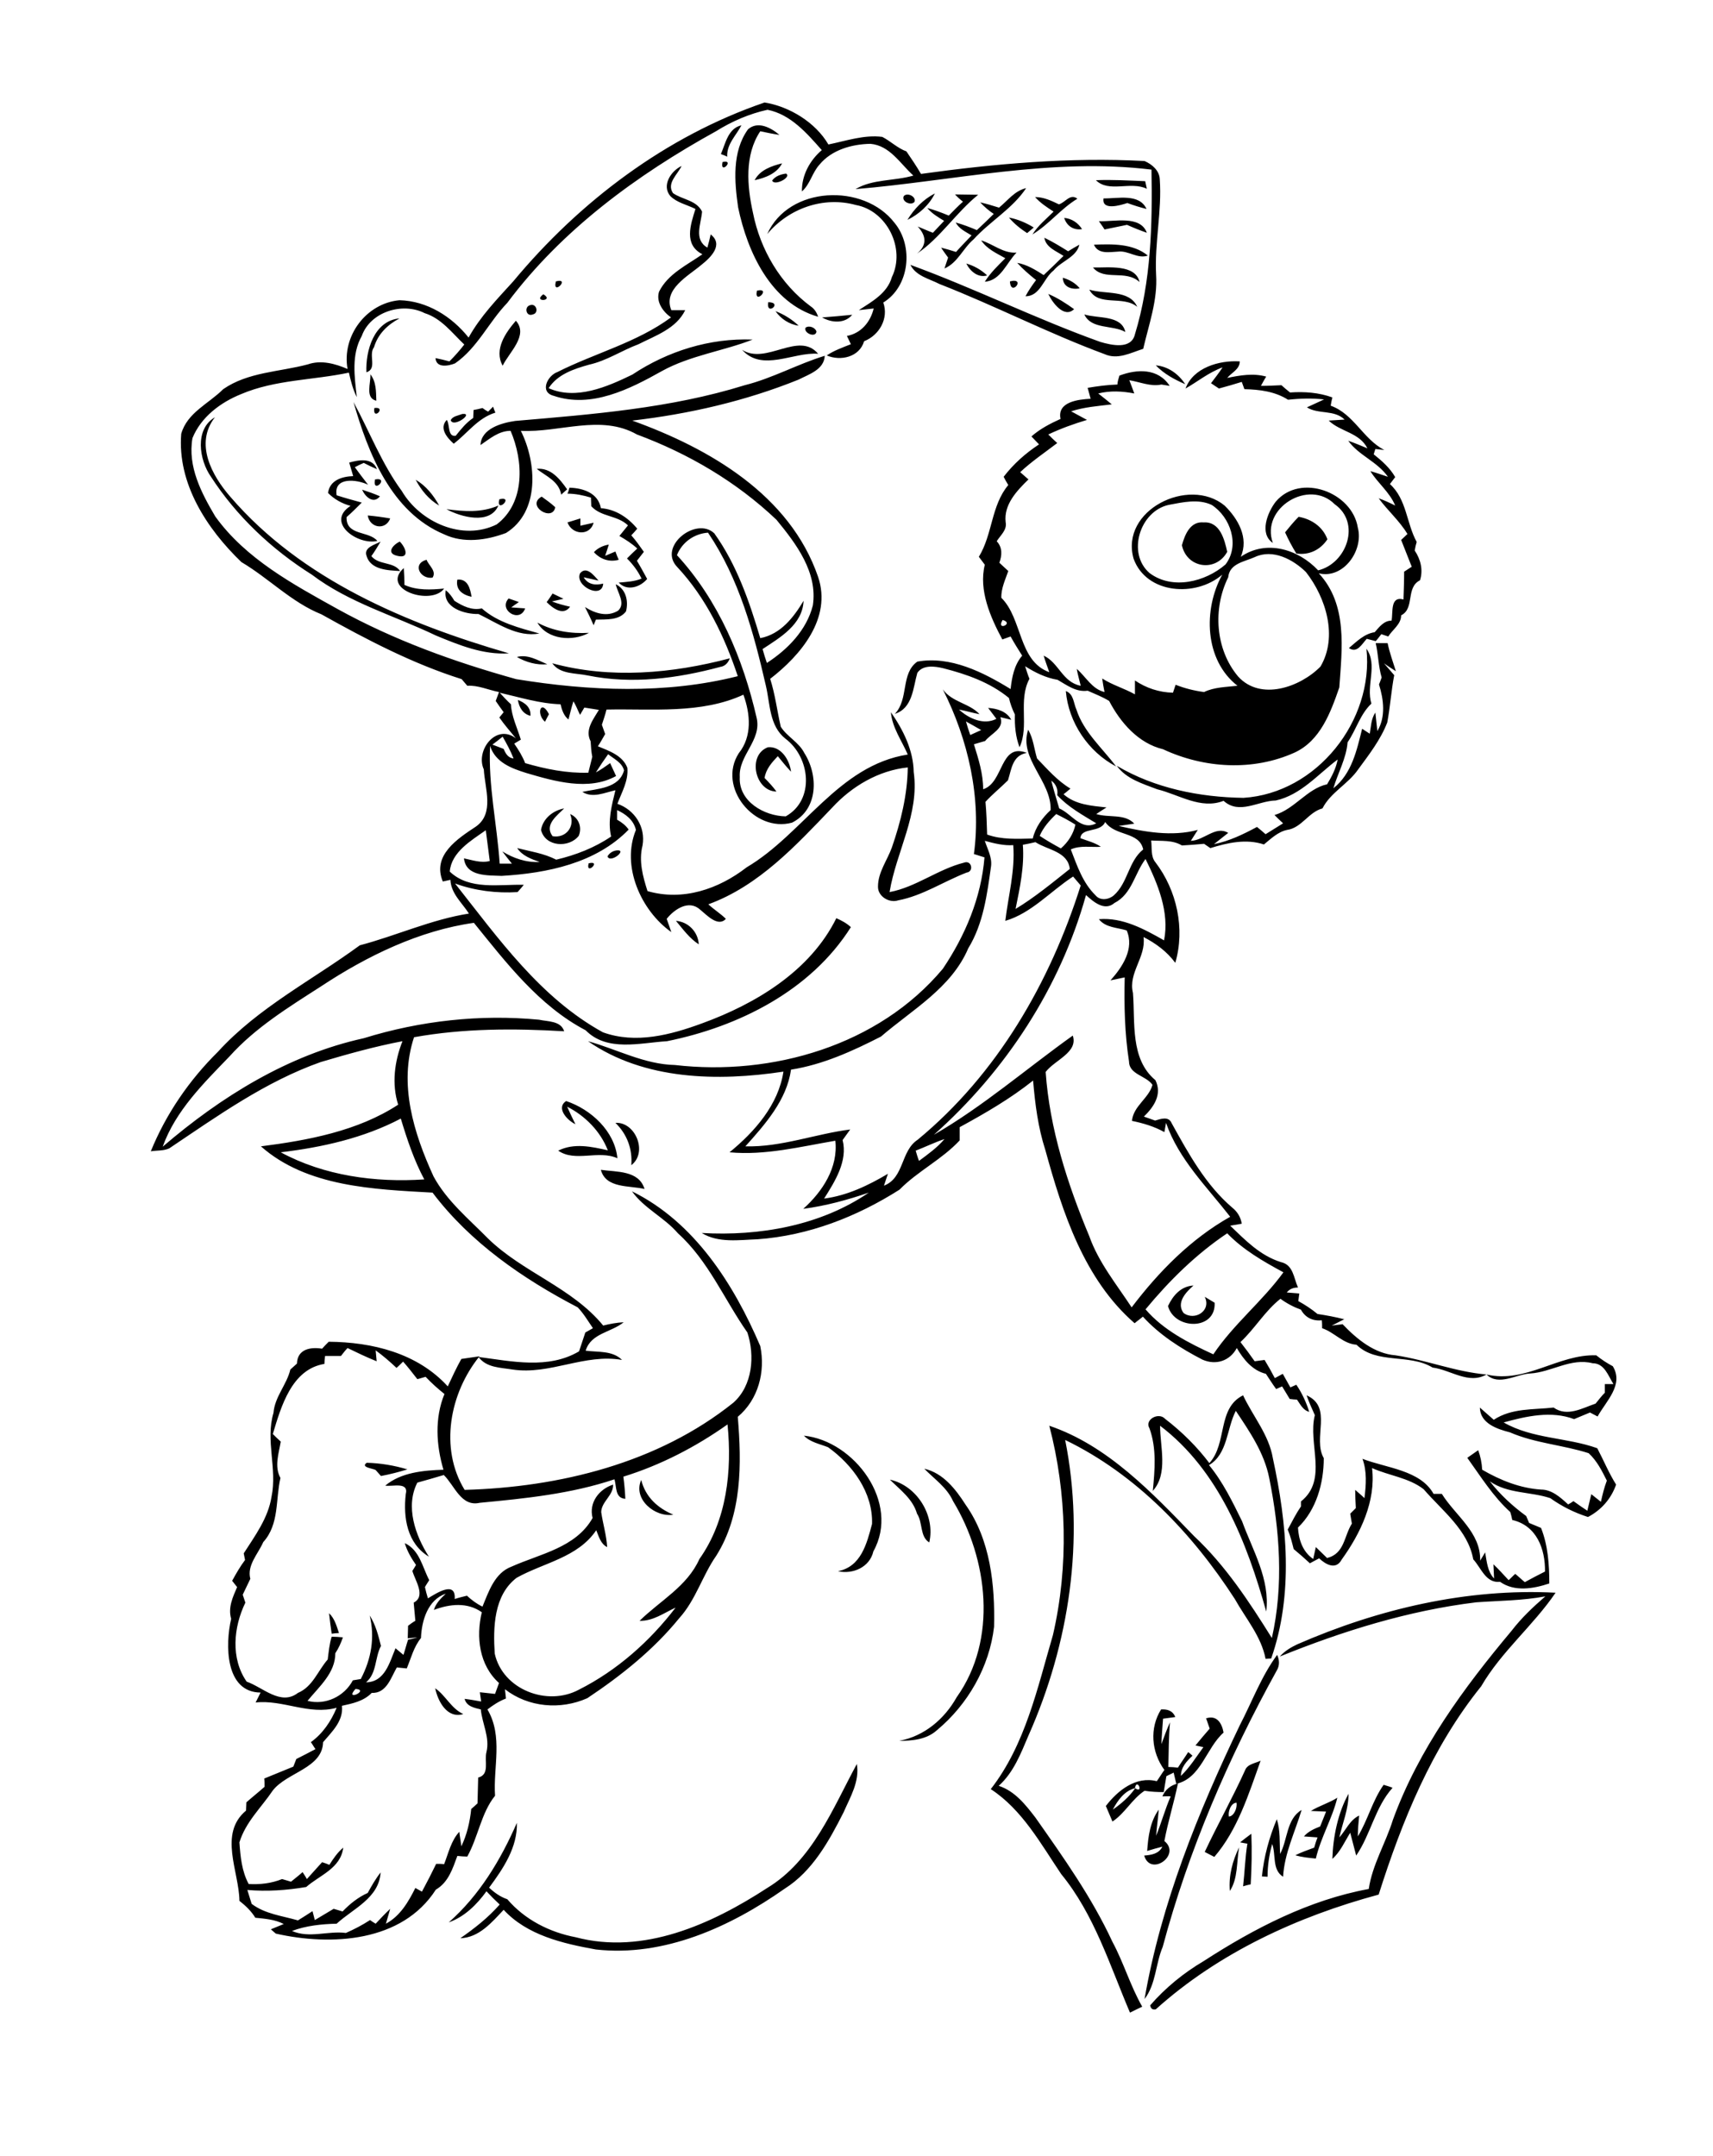 <?xml version="1.0" encoding="utf-8"?>
<!-- Generator: Adobe Illustrator 21.0.2, SVG Export Plug-In . SVG Version: 6.00 Build 0)  -->
<svg version="1.2" baseProfile="tiny" id="Layer_1" xmlns="http://www.w3.org/2000/svg" xmlns:xlink="http://www.w3.org/1999/xlink"
	 x="0px" y="0px" viewBox="0 0 518 652" overflow="scroll" xml:space="preserve">
<path d="M371.9,571.9c-0.4-4.6,0.8-9.1,2.8-13.2C373.9,563.1,374.4,568.1,371.9,571.9 M375,557.2c1.1-0.9,2.2-1.7,3.4-2.6
	c0.2,5.1,0.1,10.2-0.2,15.3c-0.6,0.1-1.7,0.4-2.3,0.6c0.5-4.3,0.6-8.6,1.3-12.9C376.5,557.5,375.5,557.3,375,557.2 M387.1,560.7
	c2.3-4.3,1.9-10.6,6.5-13.3c-2,6.7-5.2,13.1-5.6,20.2c-3.4-2.1-2.1-6.7-3.3-9.9c-0.9,3.2-1.4,6.5-1.4,9.9l-1.7-0.1
	c0.6-6,2.2-11.8,4.5-17.3C387.2,553.6,386.9,557.2,387.1,560.7 M396.4,547.7c2.6-1.6,5.5-2.4,8-4c-1.5,6.2-5,12-6.5,18.4
	c-2.1-0.2-4.2-0.4-6.2-1c1.8-0.9,3.8-1.6,5.7-2.3c0.2-0.8,0.7-2.3,1-3.1c-1-0.1-3.1-0.2-4.1-0.3c1.3-1.5,3.1-2.3,4.9-3
	c0.6-1.5,1.2-3,1.8-4.5C399.5,547.8,398,547.8,396.4,547.7 M418.4,539.8c0.9,0.3,1.8,0.5,2.7,0.9c-5.3,5.9-6.6,14.1-11,20.5
	c-0.6-2.3-1.2-4.6-1.8-6.9c-1.7,2.7-3,5.8-5.4,7.9c0.2-6.7,1.7-14,4.9-19.7c0,4.6-1.8,8.8-2.8,13.2c2-2.2,3.2-5.3,6-6.6
	c-0.2,2.1-0.4,4.2-0.4,6.3C413.6,550.5,415,544.6,418.4,539.8 M351.5,543.3c0.8-2,2.5-3.4,4.7-3.9c-1.2,5.8-3,11.5-4.1,17.4
	c5.2,4.2-4.2,10.9-6.1,4.4c2.2-0.2,4.4-0.5,5.5-2.7c-1.5,0.4-3,0.8-4.6,1.3c0.3-4.4,0.9-8.9,3.5-12.5c-0.2,2.6-0.6,5.2-0.8,7.9
	c1.6-3.9,2.7-8,4.4-11.9C353.4,543.2,352.1,543.3,351.5,543.3 M232,571c13.7-8.3,19.8-24,27.1-37.5c0.9,5.3-2,10-4,14.6
	c-4.4,8.7-9.4,17.8-17.8,23.1c-16.5,11.6-36.5,20.7-57.1,18.4c-10-1.8-20.8-4.3-27.9-12c-3.6,3.8-7.4,8.4-13.1,8.6
	c4.3-3,8.4-6.2,11.9-10.2c-1.4-1.3-2.7-2.6-4-4c-2.9,4-6.6,7.7-11.4,9.4c9.3-8.2,15.7-18.9,20.6-30.1c0.2,7.4-4.1,13.8-8.4,19.6
	c1.6,1.5,3.4,2.8,5.5,3.5c5.3,6.2,12.8,10,20.7,11.5C194.5,591.3,215.1,582,232,571 M371.6,549.4c1.6-0.1,2.6-2.7,2.3-4.2
	C372.2,545.3,371.3,547.9,371.6,549.4 M376.5,535.4c0.7-1.9,3.1-2.1,4.7-2.9c-3.6,10.1-7,21-14,29.1c-0.7-0.4-2.2-1.1-2.9-1.5
	C368.2,551.8,372.7,543.8,376.5,535.4 M336.5,547.3c2.6-1.8,5-3.9,6.8-6.5C340,541.6,338,544.5,336.5,547.3 M343.2,540.8
	C346,542.7,343.8,537.5,343.2,540.8 M351.1,517c1.8-0.1,3.5,0.3,4.3,2.3c-0.9,0.1-2.8,0.4-3.7,0.5c-0.2,2.5-0.4,5.1-0.5,7.7
	c0.8-2.2,1.6-4.4,2.6-6.6c-0.4,4.5-0.4,9-0.5,13.5c0.7,0,2.2,0.1,2.9,0.2c1-1.6,2.1-3.1,3.1-4.7c0.4,0.3,0.9,0.7,1.3,1.1
	c-1.8,1.7-3.5,3.5-3.5,6.1c2.7-2.6,4.6-5.7,6.8-8.7c-0.6-0.1-1.8-0.4-2.4-0.5c1.4-1.7,2.8-3.4,4.3-5.1c-0.3-0.8-0.8-2.4-1.1-3.1
	c3.3-1.1,4.8,1.5,5.3,4.3c-5.3,4.7-6.8,13.8-14.3,15.5c-0.2-0.8-0.6-2.6-0.8-3.4c-0.7,0.4-1.5,0.7-2.2,1.1c-0.3,1.6-0.5,3.2-0.8,4.8
	c-1.9,0-3.9-0.1-5.8-0.4c-3.8,2.5-5.9,6.8-9.7,9.3c-0.7-1.6-1.3-3.1-2-4.7c3.6-4.7,9.1-9.1,15.4-7.5c0.8-1.1,1.5-2.3,2.3-3.4
	C348.1,529.8,347.6,522.6,351.1,517 M131.6,510.6c3.2,2.2,4.8,6.1,8.5,7.8C135.2,519.9,132.4,514.5,131.6,510.6 M374.9,521.8
	c3.7-7.1,6.5-14.8,11.3-21.3c0.7,1.5,0.8,3.2-0.1,4.7c-14.6,26.4-26.7,54.4-34.5,83.6c-2.2,5.2-2,11.2-5.5,15.8
	C351.1,575.7,362.3,548.1,374.9,521.8 M99.5,487.9c1.7,1.6,2.3,3.9,3,6c-0.5,0-1.7,0.1-2.2,0.2C100,492,99.7,489.9,99.5,487.9
	 M392.3,497.3c24.5-10.7,51.3-17,78.1-15.6c-6.8,10-16.4,17.8-22.5,28.3c-14.9,18.5-23.9,40.6-31,63c-24.5,6.6-48.4,17.6-67.4,34.7
	c-1,0.2-1.5-0.2-1.7-1.2c4.6-5.3,10.1-9.8,16.2-13.4c15.3-9.9,31.9-18.5,49.9-21.8c1.1-7.4,5.1-13.8,7.3-20.9
	c7.8-21.4,21.4-39.9,35.9-57.2c3-3.9,6.5-7.2,10.2-10.4c-6.9,1.3-13.9,1.3-20.9,1.8c-20.5,2.5-40.4,8.7-59.4,16.4
	C388.5,499.3,390.4,498.2,392.3,497.3 M203.6,458.1c-5.5,0.9-12.3-4.7-9.7-10.5C195.2,452.8,198.9,456.1,203.6,458.1 M269.1,447.5
	c8.2,1.8,13.8,10.9,11.9,19c-2.9-1.8-1.9-6-3.7-8.7C276,453.3,272.2,450.6,269.1,447.5 M279.5,444.2c5.7,1.3,9.5,6.2,12.5,10.9
	c7.5,10.6,8.9,24.3,8.6,36.9c-1.4,12.1-7.9,23.5-17.3,31.3c-3.1,2.8-7.4,3.2-11.4,3.2c7.6-1.4,13.7-6.6,17.4-13.2
	c12.4-17.4,9.5-41.8-1.1-59.3C286.3,449.8,282.5,447.3,279.5,444.2 M110.9,442.4c4.1,0.1,8.3,0.8,12.3,2c-2.6,0.8-5.3,1.5-8,2
	c-0.4-0.5-1.2-1.3-1.6-1.8C112.8,444.1,108.9,443.8,110.9,442.4 M243.1,434.2c15.3,1.6,29.2,20.3,21,35c-1.1,4.8-6.2,7-10.7,6
	c7-1.4,8.7-8.3,10.3-14.3c0.3-9.5-5.9-17.9-13.3-23.2C247.9,436.7,245,436.2,243.1,434.2 M365.7,442.5c5.5-6,2.3-16.6,10.2-20.5
	c3,6.4,7.8,11.9,9,19c4.3,19.8,6.3,41.2-0.5,60.6c-0.4,0-1.3,0.1-1.7,0.1c-1.3-6.8-6-12.2-9.3-18.1c-12.8-19.8-29.8-37.7-51.3-48.1
	c6,30.1,1.3,61.5-11.1,89.4c-2.3,5.4-4.5,11.2-9,15.2c4.9,1.6,8.1,5.7,11.1,9.6c8.5,12.1,17.1,24.2,23.3,37.6
	c3.4,6.3,5.4,13.3,9,19.6c-1.3,0.6-2.5,1.2-3.7,1.8c-6.1-14.3-10.8-29.7-20.8-41.9c-6.2-9.2-11.8-19.5-21.3-25.7
	c10.5-13.5,14.1-30.6,18.8-46.6c4.8-20.8,4.2-43-1.1-63.3c17.7,6,31.1,20.3,43.8,33.4c9.5,8.9,16.7,19.9,23.5,30.8
	c3.6-15.9,2.4-32.5-0.8-48.4c-1.5-7.6-5.9-14-10.1-20.3c-2.8,5.4-2.4,13-8.1,16.4c4.2,5.1,7.1,11.1,10,17c3.2,8.8,8.5,17.5,7.3,27.3
	c-5.8-20.8-14.3-42.7-32.1-56.2c0,6.4,2.5,14.5-2.2,19.7c0.6-6.3,1.2-12.8-1-18.9c-1.6-2.7,2.8-5,4.7-2.9
	C357.5,433.1,362,437.6,365.7,442.5 M449.5,415.7c11.9,2.8,21.7-6.2,33.2-5.8c1.6,1.3,3.3,2.4,5,3.3c3.4,5.6-2,10.5-4.6,15.2
	c-0.6-0.3-1.7-0.9-2.3-1.2c-1.6,0.7-3.2,1.3-4.8,2c-6.9-2.6-14.4-0.9-21.3,1c8.7,5,19.1,4.5,28.3,7.8c1.9,3.6,3.5,7.5,5.7,11
	c-1.5,4.3-4.5,7.7-8.5,9.8c-4.1-1.3-7.9-3.2-11.4-5.7c-6-2-12.9-1.3-18.3-5.1c3.1,4,6.9,7.5,11,10.5c0.2,0.5,0.7,1.6,0.9,2.1
	c1.2,0.5,2.4,1,3.6,1.5c2.1,5.3,2.5,11.1,2.5,16.8c-4.8,1.6-10.5,2.6-14.9-0.5c-4.3,0.5-5.7-4.2-8.1-6.8c-1.6-8.9-9.4-14.7-15-21.2
	c-4.5-3.5-10.5-4.1-15.6-6.4c1.2,10-3.5,19.8-9.2,27.7c-1.7,3.2-4.8,1.5-6.8-0.4c-0.7,0.4-2.1,1.1-2.8,1.5c-1.6-1.5-3.2-2.9-4.9-4.3
	c-0.5-2-1-4-1.8-5.9c1.3-2.4,2.5-4.8,4-7c0-0.4,0-1.2,0-1.5c8.3-6.6,2-17.5,4.2-26.1c-0.9-2-1.8-4-2.5-6c8.1,3.6,1.7,12.9,5.2,19
	c0,7.5-2.2,15.6-7.8,21c0.2,3.6,1.4,7.3,4.6,9.5c0.2-0.9,0.6-2.7,0.8-3.6c1.1,1.1,2.3,2.2,3.4,3.3c5.3-1.3,5.1-6.6,7.5-10.4
	c-0.1-0.7-0.4-2.2-0.5-3c0.4-0.4,1.3-1.3,1.7-1.7c-0.1-1.9-0.2-3.7-0.2-5.5c0.9,0.8,1.9,1.6,2.8,2.5c0.5-4,0.8-8.1-0.6-11.9
	c7.2,2.8,17.5,3.4,21.5,10.6c0.6,0,1.8,0,2.5,0c4.1,6.6,11.8,11.6,11.6,20.2c0.5-0.8,1-1.7,1.5-2.5c0.5,2.8,0.7,5.8,2.7,7.9
	c-0.1-1.5-0.1-2.9-0.2-4.3c1.6,1.5,3.1,3.2,4.6,4.8c0.7-0.6,1.3-1.3,2-1.9c1,0.8,1.9,1.7,2.9,2.5c2-1.1,4.1-2.2,6.1-3.2
	c0.1-6.8-2.5-13.9-9.9-15.6c-0.1-0.6-0.4-1.8-0.6-2.4c-5.2-4.7-8.9-10.7-13-16.4c1.1-0.8,2.2-1.5,3.3-2.3c0.7,1.9,1.1,3.9,1.2,5.9
	c5.5,3.2,11.5,5.6,17.8,6c3.3,0,5.9,2.4,8.2,4.5c0.4-0.2,1.2-0.7,1.6-1c1.4,1,2.8,2,4.2,2.9c0.4-1.7,0.8-3.4,1.2-5
	c1,0.8,1.9,1.5,2.9,2.3c0.5-2.2,1-4.3,1.8-6.4c-1.5-3-3-6-5.5-8.3c-7.8-2.5-16.2-3-23.8-6.3c-3.9-1-9-2.7-9.1-7.5
	c1.4,1.2,2.8,2.5,4.2,3.7c5.5-3.6,11.9-3,18.1-3.7c4.1,2.9,8.6,0.2,12.7-1.2c0.9-1.1,1.8-2.3,2.8-3.3c0-0.7,0-2,0-2.6
	c0.7,0,2,0,2.6,0c-1.6-2.5-2.7-6.3-6.3-6.3c-6.6-1.7-12.4,2.7-18.9,3.1C458.5,415.6,453.2,419.3,449.5,415.7 M353.2,395
	c1.5-3.2,3.9-6,7.7-6.2c-2.3,2-5.3,5.2-3,8.3c3.4,2.5,8.5-0.7,6.4-4.9c1,0.6,2,1.2,3,1.8C367.7,402.5,355.1,402.2,353.2,395
	 M107.5,510.8C103.9,514.8,112,511.1,107.5,510.8 M127.3,495.4c-2.2,2.7-3,6.1-4.3,9.2c-1-0.1-2-0.2-3-0.3c-1.8,3.1-3.1,7.9-7.6,7.7
	c-2.4,2.5-5.8,3.2-9,3.9c0.5,4.6-3,7.8-5.7,11c-0.2,7.9-10.9,9.1-15.2,14.6c-3.5,5.2-8.2,9.5-10.1,15.7c0.3,4.3,0.7,8.7,2.8,12.6
	c3.4,0.2,6.9-0.2,10.1-1.5c0.9,0.3,1.8,0.5,2.7,0.8c1.2-1,2.4-1.9,3.5-2.9c0.3,0.5,1,1.5,1.3,2.1c1.5-1.7,3.1-3.4,4.6-5.1
	c0.7,0.2,1.5,0.5,2.2,0.8c1.2-1.9,2.5-3.8,4.2-5.2c-0.8,6.3-7.1,8.3-11.2,11.9c-5.9,1-11.8,1.4-17.8,0.9c0.4,1.4,0.9,2.8,1.3,4.2
	c4.1,3.1,9.2,3.6,14,5c1.5-0.9,3-1.9,4.4-2.8c0.2,0.7,0.5,2,0.7,2.7c1.9-1.1,3.8-2.3,5.7-3.4c0.9,0.3,1.8,0.5,2.7,0.8
	c2.2-2.3,4.7-4.3,7.6-5.6c1.2-2.2,2.4-4.3,3.9-6.2c-0.5,7.8-8.3,10.9-13.3,15.5c-4.5,0.1-9.3,0.6-13.5,2.2
	c5.3,2.3,10.8-0.1,16.3,0.6c2.5-1.1,5-2.4,7.3-3.9c0.4,0.3,1.3,0.9,1.7,1.1c1.4-1.5,2.9-3.1,4.4-4.5c-0.4,1.5-0.9,3-1.3,4.5
	c4.3-2.3,6.8-6.6,8.9-10.8c0.5,0.3,1.5,0.8,2,1.1c1.5-2.8,2.9-5.5,4.3-8.4c0.6,0,1.8,0,2.4,0.1c1.3-3.3,2.1-7.1,4.6-9.8
	c0.1,1.1,0.5,3.3,0.6,4.4c1.7-3.5,2.6-7.4,3-11.3c0.5-0.4,1.5-1.3,1.9-1.7c0.1-2.6,0.1-5.2,0.2-7.8c3.6-0.9,1.8-5,2.5-7.7
	c1.1-4.4-1.3-8.6-1.7-12.9c-2-0.5-4.3-0.9-4.9-3.2c1.7,0.2,3.3,0.5,5,0.8c-0.1-0.7-0.3-2.1-0.4-2.8c1.5,0.2,3.1,0.3,4.6,0.5
	c0.4-1.1,0.8-2.2,1.2-3.3c-6-5.4-7-13.9-5.2-21.4c-4.4-3.1-9.7-2.5-14.5-0.7c0.6-2,2.1-3.5,3.6-4.9
	C129.4,483.8,127.5,490.1,127.3,495.4 M103.1,410.1c-1.6,0-3.2,0-4.8,0c-0.1,0.6-0.2,1.8-0.2,2.4c-9.9,1.6-13.1,12.9-15.6,21.2
	c0.8,0.8,1.6,1.6,2.4,2.3c-0.6,3.6-2,7.5-0.1,11c-1.5,6.5-0.3,14-5.2,19.4c-1.5,3.5-5,7-3.9,11.1c-0.8,1.6-1.5,3.2-2.3,4.8
	c0.3,0.8,0.5,1.6,0.8,2.4c-3.6,7.4-4.5,16.9,0.4,23.9c4.9,1.7,10.3,7.4,15.5,3.4c4.5-1.9,6-6.7,9-10.1c0.3-2.3,0.5-4.7,1.2-6.9
	c1.1,0,2.3,0.1,3.4,0.2c-0.6,1.7-1.3,3.3-2.3,4.8c0,6-4.9,10.1-8.4,14.4c5.4,1.4,11.1-1.3,13.7-6.2c0.6-0.1,1.8-0.3,2.4-0.4
	c3.2-6.1,4.3-12.6,2.7-19.2c1.8,2.8,2.6,6,3.4,9.2c-1.9,3.6-1.2,8.2-4.5,11c5.7-0.1,7.1-6,8.9-10.3c0.8,0.7,1.6,1.3,2.4,2
	c0.5-1.5,0.9-3.1,1.4-4.6c1-0.2,1.9-0.4,2.8-0.7c-0.7,0.1-2.2,0.2-2.9,0.3c0-1,0.1-2.8,0.1-3.8c0.5-0.4,1.6-1.2,2.2-1.5
	c-0.2-1.8-0.3-3.7-0.5-5.5c3.8-2,0.4-6.7-0.4-9.6c0.3-0.5,0.9-1.4,1.1-1.8c-1.4-2-2.7-4.2-3.4-6.6c4.5,2.1,5.3,7.2,7.4,11.2
	c-0.3,0.5-1,1.5-1.3,2.1c0.2,0.9,0.6,2.5,0.9,3.4c2.5-1.5,8.5-5.5,8.1,0.2c1.2-0.4,2.5-0.7,3.7-1c1.4,1.3,3,2.5,4.7,3.3
	c1.9-4.6,3.7-10.2,8.8-12.1c8.7-3.9,19.4-5.7,24.5-14.7c-1.2-4.6,1.9-8.7,6.2-10.1c0.1,3.3-3.5,5.1-3.6,8.3c0.5,3.5,1.6,7,1.8,10.6
	c-2-1-2.5-3.2-3.3-5.1c-5.6,8.3-15.9,9.8-24.1,14.4c-6.9,5.3-7.1,15-6.6,22.9c2.4,10.9,15.9,16.1,25.5,10.9
	c11.5-5.8,21.4-14.6,29.2-24.8c-3.5,1.6-6.8,4.1-10.9,4c6.2-6.1,14.4-10.4,18.1-18.7c8.3-11.7,9.9-26.7,8.5-40.7
	c-9.6,6.8-20.2,12.3-31.5,15.8c0.3,2.2,0.5,4.5,0.6,6.7c-3.2-0.2-2.6-3.7-3.3-5.9c-13.1,4.4-27,5.8-40.7,7.1
	c-5.7,1.3-7.6-5.2-10.9-8.4c-2.7,0.8-5.4,1.6-8,2.3c-3.7,7.2-0.6,16,3.5,22.4c-6.6-4-7.8-11.8-7-18.9c1-3.9-4.1-2.2-6.2-2.6
	c4.8-4,11.5-4.6,17.6-4.8c-2.2-7.4-2.7-15.6,0.3-22.9c-2-1.6-3.9-3.3-5.7-5.2c-0.8,0.2-1.6,0.5-2.5,0.7c-1.4-1.8-2.8-3.6-4.3-5.3
	c-0.5,0.5-1.5,1.5-2,1.9c-2-1.9-4.1-3.7-6.3-5.3c0.1,0.8,0.2,2.5,0.3,3.3c-3-1.2-5.9-2.6-8.8-4C104.5,408.3,103.8,409.2,103.1,410.1
	 M191.1,360.3c18.9,9.3,30.8,28.1,38.8,46.8c1.6,7.8-0.6,16.2-6.8,21.4c1.2,14.2,1.3,29.6-6.5,42c-4.2,6-6.2,13.4-11.2,18.9
	c-7.8,9.6-17.6,17.4-27.8,24.2c-8.1,3.6-17.8,2.8-24.9-2.7c0.1,0.7,0.2,2.1,0.3,2.8c-2.1,0.8-3.9,2-5.6,3.3
	c4.8,8.2,1.7,17.4,2.3,26.1c-4.2,5.2-5.1,12.5-8.4,18.4c-0.8,0-2.3-0.1-3-0.2c-1.4,3.8-2.7,8-6.5,10.2
	c-10.2,15.9-31.6,17.1-48.4,13.3c-0.4-0.3-1.1-1-1.5-1.3c1.3-0.5,2.6-1.1,3.9-1.6c-2.7-1.4-5.7-1.6-8.6-1.9c-1.2-2-3-3.7-4.8-5.1
	c-0.1-8.9-6.4-20.3,2-27.3c0-0.6,0.1-1.8,0.1-2.5c1.8-1.6,3.7-3.1,5.5-4.7c0-0.6,0-1.9-0.1-2.5c2.9-1.2,5.9-2.4,8.8-3.6
	c0.2-0.6,0.7-1.7,0.9-2.3c2-1,3.9-2,5.8-3c-0.4-0.5-1-1.6-1.4-2.1c3.6-2.6,6.1-6.3,7.8-10.4c-8.4,2.3-16.2-2.5-24.5-1.6
	c0.5-1,1-2,1.5-3c-10.8-0.1-10.7-14.6-8.9-22.3c-1-3.4,0.5-6.6,1.8-9.6c-0.4-0.5-1.1-1.4-1.5-1.9c1.2-2.2,2.4-4.3,3.9-6.3
	c-0.1-0.5-0.3-1.5-0.4-2c3.4-5.3,7.4-10.7,8.4-17.1c1.8-8.5-1.9-17,0.6-25.4c0.4-4.9,4-8.5,5.1-13.1c0.7-0.6,1.3-1.2,2-1.8
	c0.1-4.3,4-5.1,7.6-4.5c0.6-0.7,1.3-1.4,2-2.1c13.1,0.1,26.8,3.4,36,13.5c1.3-2.8,2.6-5.6,4.1-8.3c1.8-0.3,3.7-0.5,5.5-0.8
	c-9,11.1-12.2,27.8-4.5,40.4c28.7-0.8,58.5-8.1,81.3-26.4c5.8-5.2,6.5-14.2,4.2-21.2c-7-10-11.8-21.7-21-30
	C200.9,368.2,194.8,365.5,191.1,360.3 M181.7,353.8c4.7,0.7,11.5,0.1,13.2,5.8C190.4,358.5,183.2,359.5,181.7,353.8 M186.1,339.6
	c6-0.4,9.9,8.9,4.8,12.8C191.3,347.5,189.6,343,186.1,339.6 M171.2,333c7.5,2.5,14.7,9.1,15.5,17.3c-5.8-2.6-12.7,1.3-17.9-2.3
	c4.8-2.4,10.1-1.2,15-0.1c-2.2-5.7-6.8-10.4-12.3-13.2c0.8,1.8,1.6,3.5,2.5,5.3C171.6,338.9,168,335.1,171.2,333 M204.4,278.5
	c3.8,0.3,6.7,3.4,6.9,7.1C208.5,283.8,206.5,281,204.4,278.5 M178,261.1C182.1,260.1,177,265,178,261.1 M186.4,257.2
	c3.6-0.4-1.9,4.1-2.7,1.8C184.3,258,185.2,257.4,186.4,257.2 M163.6,251c0.6-3.5,3.7-5.9,7-6.5c-2.2,2.2-6.1,5-3.5,8.4
	c4,0.7,6.9-2.9,5.3-6.7c2.6,1.1,3.7,4,2.6,6.6C172.1,256.5,164.9,256.2,163.6,251 M234.8,239.4c-6.5-0.1-8.9-11-2.6-13.4
	c4-0.4,6.6,3.9,7,7.4c-1.4-1.5-2.7-3.1-4-4.7c-1.8,1.9-3.6,3.9-4,6.6C232.5,236.6,233.7,237.9,234.8,239.4 M164.8,218.3
	c-2.8-2.5-1.2-7,1.2-2.3C165.7,216.5,165.1,217.7,164.8,218.3 M156.6,211.7c2.1,0.8,4,2.2,3.8,4.8C158.1,215.9,157,214,156.6,211.7
	 M322.3,209c2.4,0.9,2.3,3.6,3.2,5.6c2.2,6.8,7.8,11.6,12,17.2C329.1,227.4,323.1,218.5,322.3,209 M167,200.6
	c17.6,4.8,36.3,3.1,53.7-1.5c-0.5,1.3-1.4,2.4-2.9,2.6c-13,3.5-26.7,5.3-40,2.6C174.1,203.5,169.4,204,167,200.6 M156.3,198.7
	c3.3-0.9,6.3,1,9.2,2.2C162.3,201.2,159.1,200.3,156.3,198.7 M346.4,396c5.4,6.3,13.1,10.2,20.5,13.6c6.1-9.1,14.9-16.1,21.2-24.8
	c-6.1-3.3-12.2-6.8-17-11.8C361.7,379.3,353.6,387.3,346.4,396 M276.9,348c0.3,1,0.6,2.1,1,3.1c2.7-2,5.5-4,7.7-6.6
	C282.6,345.5,279.8,346.9,276.9,348 M337,273.1c-3,2.6-6.4-0.4-8.6-2.4c-7.8,28-24.3,53.2-46,72.5c14.9-8.6,28-20,42-30
	c1.7,5.1-5.5,7.4-8.2,11c1.2,17.2,6.6,33.9,13.2,49.7c2.8,7.9,8.2,14.5,12.8,21.5c8.2-10.8,17.9-20.7,29.8-27.4
	c-7-9-15.6-17.4-19.4-28.4c-0.1,0.7-0.4,2.1-0.5,2.8c-3-1.7-6.4-2.7-9.8-3.4c0.4-4.5,5.1-6.8,6.2-10.9c-1.9-2.8-7.1-3.1-7.1-7.1
	c-1.3-8.4-1.5-16.9-1.3-25.4c-1.4,0.3-2.9,0.6-4.3,0.9c3.6-4,7.3-9.6,4.9-15.1c-2.8-0.9-6.4-0.8-8.4-3.4c7.2-0.6,13.7,3,19.7,6.4
	c1.7-8.5-1.9-17.1-5.6-24.6C343.1,264.1,342.3,270.4,337,273.1 M309.3,255.5c0.5,6.5-0.9,13-2.2,19.4c5.8-3.5,11.1-7.9,16.4-12.1
	c-0.6-5.3-6.7-5.7-10.4-8.1C311.8,255,310.5,255.3,309.3,255.5 M297.8,254.3c0.8,2.5,2.2,4.9,1.9,7.6c-1.2,8.5-2.3,17.4-6.9,24.9
	c-5.1,12-17,18.6-26.4,26.7c-8.6,4.4-17.6,8.5-27.2,10c-1.3,9.2-7.8,16.5-13.8,23.2c10.8,0.3,21.3-3.8,31.7-5.1
	c-0.8,1.1-1.5,2.1-2.3,3.2c1.6,6.3-2.3,12.5-5.6,17.7c7-0.9,13.4-4,19.3-7.5c-0.3,0.9-0.9,2.7-1.2,3.6c6.2-2.4,5-10.5,10.2-13.9
	c24-19.8,40-47.5,49.3-76.9c-0.8-0.9-1.5-1.8-2.3-2.7c-6.8,4.4-12.6,11.1-20.5,13.4c0.9-7.6,3-15.1,2.4-22.9
	C303.6,255.8,300.7,255.1,297.8,254.3 M326.7,253.5c2.1,0.8,4.3,1.3,6.2,2.6c-3,0.2-6.2-0.5-9.1,0.8c1.9,4.9,3.6,10.1,7.5,13.9
	c1.4,1.7,4,1.3,5.5,0c4.3-3.8,4.4-10.3,8.9-13.9c-1.2-5.5-8.5-3.9-11.5-8.3C332.7,252,327,250.1,326.7,253.5 M319.4,246.2
	c-2,1.9-3.9,4-5,6.6c2.1,1.4,4.2,2.6,6.4,3.8c2.2-1.9,3.8-4.4,4.4-7.2C323.3,248.2,321.4,247.2,319.4,246.2 M317.9,236.1
	c0.7,2.8,1.6,5.6,2.4,8.4c3.8,1.6,6.6,6.9,11.2,4.5c-4.1-2.5-8.5-4.9-11.8-8.5C320,238.7,319.3,237.1,317.9,236.1 M292.1,218.2
	c0.4,1.4,0.8,2.7,1.3,4.1c1.1-0.5,2.2-1,3.3-1.5C295.1,219.9,293.6,219,292.1,218.2 M416,194.5c1.2,0,2.4,0,3.6,0
	c0.6,2.9,1.6,5.6,2.5,8.5c-1.2-0.8-2.4-1.5-3.6-2.4c1,1.2,2.1,2.4,3.1,3.6c-0.9,4.7-1.2,9.5-2.1,14.3c-2,5.2-5.5,9.7-8.8,14.2
	c-3.1,4.5-8.3,6.9-10.8,11.8c-4.2,1.1-6.3,5.9-10.7,6.5c-2.8,0.6-4.9,2.7-7,4.4c-5.4-1.8-11-0.5-16.2,1.1c-0.5-0.3-1.4-1-1.9-1.3
	c-2.2,0.2-4.5,0.4-6.7,0.5c-2.8-1.7-6.1-1.3-9.3-1.5c0.3,2.2-0.2,4.8,1.3,6.6c6.5,8.5,9,20.1,6,30.4c-2.5-3.4-5.9-5.9-9.6-7.8
	c0.8,6.1-4.7,10.8-3.2,16.9c0.7,8.9-0.9,20,6.8,26.4c2.1,4.3-0.5,8.1-3.5,11c1.1,0.4,2.3,0.8,3.4,1.2c1.7-0.5,4.1-1.4,5,0.8
	c5.1,9.2,10.3,18.7,18.4,25.6c1.5,1.2,2.5,2.9,2.8,4.8c-1.2,0.2-2.3,0.4-3.5,0.6c4.6,4.4,9,9,15.3,11c3.8,0.8,3.9,4.8,5.2,7.7
	c-1.4,0-2.5,0.4-3.4,1.5c1,0.1,2.9,0.2,3.8,0.3c-0.1,0.6-0.2,1.7-0.3,2.3c2,1.1,4,2.4,5.8,3.9c2.7,0.4,5.4,0.9,8.1,1.6
	c-1.3,0.6-2.5,1.3-3.8,1.9c0.8-0.1,2.5-0.3,3.3-0.4c4.3,4.5,9.6,8.9,16,9.4c9.3,1.4,18.1,5,27.5,5.8c-5.4,3.1-10.8-1.4-16.3-2.1
	c-7.1-4.3-16.9-0.9-23-6.9c-4.1-0.3-6.6-3.7-10.4-5c0-0.6,0-1.8-0.1-2.4c-2.7,0.3-5-0.8-6.3-3.2c-2.2-0.8-4.3-1.9-6.2-3.3
	c-4.7,3.7-7.7,9-12.1,13.1c1.5,1.9,2.9,3.8,4.3,5.8c1-0.1,2-0.3,3-0.4c1.1,1.8,2.1,3.6,3.1,5.5c0.8-0.4,1.6-0.9,2.4-1.3
	c0.8,1.4,1.5,2.7,2.3,4.1c0.5-0.2,1.4-0.6,1.8-0.8c1.7,2.5,3,5.3,3.9,8.2c-1.9-0.5-2.7-2.3-3.7-3.7c-0.5,0-1.6-0.1-2.2-0.2
	c-0.8-1.3-1.5-2.5-2.3-3.8c-0.5,0.2-1.4,0.6-1.8,0.8c-1.1-1.5-2.1-3.1-3.1-4.6c-4.1-1-6.8-4.4-8.8-7.8c-2.1,3.9-6.3,5.3-10.4,3.5
	c-6.6-3.4-13-7.5-18-13c-0.8,0.7-1.7,1.3-2.5,2c-15.3-13.3-21.8-33.5-27-52.4c-2.2-6.8-3.1-13.9-3.7-21c-6.9,5.5-14.5,9.9-22.2,14.1
	c0,1.3,0,2.6,0,4c-5.4,5.8-12.7,9.3-18.2,14.9c-12.9,8.2-27.5,13.9-42.9,15c-5.6,0.2-11.9,1.2-16.9-1.9c17.4,1,35.9-2.2,50.5-12.2
	c-6.4,2.2-13,4-19.8,4.9c5.8-5.2,10.6-12.5,9.7-20.6c-10.6,1.8-21.2,4.5-32,3.5c7.6-6.2,14.8-14.4,16.3-24.4
	c-19.8,3-42.1,2.6-59.1-9.2c8.7,2.4,17,7,26.3,7.2c29.4,3.4,61.6-5.9,81-29.1c6.8-10.1,11.6-21.5,12.6-33.7c-1.1-0.3-2.1-0.7-3.2-1
	c2.3-17-1.7-34.6-9.4-49.8c2.8,3.9,8.1,4.2,11.1,7.5c-2.1-0.4-4.1-1-6.2-1.4c2.9,2.7,7.5,4.8,11.3,2.8c-0.8-1.1-1.7-2.2-2.5-3.3
	c2.7,0.2,5.6,1,7,3.6c-1.1-0.3-2.2-0.5-3.3-0.8c1.3,3.5-2.8,4.9-4.6,7.2c-1.1,0.3-2.3,0.7-3.4,1c1.4,4.5,2.8,8.9,2.8,13.6
	c6.3-2,5-14.2,13.2-11c-4.4,0.8-4.6,4.9-5.7,8.3c-2.2,2.2-4.7,4.2-6.8,6.5c0.3,3.3,0.4,6.6,0.5,9.9c4.4,1.6,9.2,1.3,13.8,1.2
	c0.8-3.4,2.9-6.3,5.4-8.6c0.3-8.8-9.7-15.5-6.8-24.3c1.6,2.7,1.8,5.8,2.7,8.7c3.2,3.3,6.2,6.8,10.1,9.1c-0.5,0.4-1.5,1.3-2.1,1.7
	c3.6,3.2,8.5,3.5,13,4c-0.8,0.5-2.4,1.5-3.1,2c3.8,1.2,8.6-0.2,11.5,2.9c-1.2,0.2-3.5,0.5-4.7,0.7c7.8,1.8,16,3.3,23.9,1.2
	c-0.7,1.1-1.4,2.2-2.1,3.3c4-0.1,7.5-4.7,11.3-2.4c-1.1,0.9-3.2,2.5-4.3,3.4c4.6-0.9,8.9-3,13-5.2c0.9,0.7,1.8,1.5,2.6,2.2
	c1.8-1.1,3.5-2.2,5.3-3.3c-0.9-0.8-1.8-1.7-2.6-2.5c6.1-1.8,9.9-8,15.9-9.3c1.4-2.3,2.7-4.8,3.2-7.5c-6,4.5-11.1,10.7-18.7,12.4
	c-5.4,0.1-11,4.4-15.8,0.1c-6.9,2.7-13.5-1.9-20.1-3.5c-4.4-1.7-9.3-3.1-12.2-7.1c11.5,6.8,25,9.5,38.3,9.7
	c22.2-1.4,39.5-23.4,37.2-45.1c3.5,4.9-0.2,11.1,1.5,16.6c-3.4,3.2-4.6,7.9-7.2,11.7c-0.4,4.9-2.9,9.2-4.3,13.9
	c5.6-4.4,7.1-11.6,8.7-18c0.8,0.5,1.5,1,2.3,1.5c0.4-2.2,0.4-4.5,1.7-6.4c0.2,1.8,0.4,3.7,0.6,5.6c2.6-4.3,1.9-9.6,0.5-14.1
	c0.2-0.5,0.6-1.5,0.8-2.1C416.8,201.5,416.8,197.9,416,194.5 M162.5,188.3c4.8,2.6,10.2,3.4,15.6,3.1
	C173.2,194.1,165.5,193.5,162.5,188.3 M153.8,181c0.8,0.3,2.4,0.8,3.1,1.1c-0.6,0.4-1.8,1.2-2.3,1.6c1,0.1,3.1,0.2,4.2,0.3
	C157.2,188.6,150.6,184.5,153.8,181 M165.3,182.1c0.5-0.6,1.4-2,1.8-2.6c1.1,0.5,2.2,1.1,3.3,1.6c-0.9,0.2-2.6,0.6-3.5,0.8
	c1.8,0.7,3.7,1.2,5.5,1.6C170.3,186.4,167.1,183.9,165.3,182.1 M134.8,178.5c1.1,0.9,1.9,2,2.6,3.2c2.5,1.6,5.3,3,8.3,2.3
	c4.8,4.3,11.4,5.9,17.4,7.6c-6.7,1.2-12.6-3.1-18.4-5.9C140.5,185.8,133.8,183.8,134.8,178.5 M186.2,176.7c3.1,1.5,3.9,5.1,3.1,8.2
	c-2.1,2.8-6,2.4-9.1,2.5c-0.2,0.4-0.5,1.3-0.7,1.7c-0.8-1.9-1.7-3.7-2.6-5.5c3,1.9,6.7,3.1,10,1.1
	C189.3,182.5,186.7,179.2,186.2,176.7 M138.3,175.3c3.2-0.3,3.9,2.8,4.3,5.2C139.9,179.9,137.7,178.4,138.3,175.3 M175.4,173.4
	c2-2.4,4.3,0.8,5.6,2.2c-1.5-0.3-3-0.7-4.5-1c1.3,2.2,3.5,2.5,5.9,1.9C182.1,181.4,173.7,177.2,175.4,173.4 M134.3,178
	c-3.8,5.3-19.4,0.3-12.2-6.2c0.1,1.7,0.2,3.4,0.2,5.1C126.1,178.6,130.2,178.4,134.3,178 M130.8,174.7c-3.7,0.6-6.3-4.2-1.8-5.4
	C129.6,171,132.1,172.7,130.8,174.7 M179.6,167c1.2-1.3,2.8-2,4.5-2.3c-0.3,0.9-0.8,2.6-1.1,3.4c0.8-0.3,2.3-1,3.1-1.3
	c0.2,0.6,0.7,1.9,1,2.5C184.2,170.1,181.5,169.1,179.6,167 M110.8,168c-0.8-2.5,2.7-3.3,4.3-4.2c-0.9,1.5-1.8,3-2.8,4.4
	c2.3,2.8,6.7,1.6,8.7,4.5C117.4,172.5,112,172.4,110.8,168 M120.1,168.1c-3.5-0.8-1.2-3.4,0.8-4.3
	C122.6,165.5,124.1,169.1,120.1,168.1 M357.4,164.9c0.9-3.2,2.5-7.3,6.6-6.9c4.9-0.3,6.3,5.2,7.1,8.9
	C367.7,173.1,358.9,171.9,357.4,164.9 M388.6,161c1.3-1.6,2.6-3.2,4.1-4.7c3.9,0.7,7.3,3,8.7,6.8c-2.1,3.2-5.6,4.9-9.4,4.3
	C390.7,165.3,389.6,163.2,388.6,161 M171.6,158c1.3-0.4,2.6-0.8,3.9-1.2c0,0.6,0,1.7,0,2.2c1.3-0.3,2.7-0.6,4-0.9
	C178.4,162.2,173,161.8,171.6,158 M111.2,155.9c2.3,0.2,4.5,0.5,6.8,0.9C116.6,160.5,111.8,159.7,111.2,155.9 M135,154
	c5.3,0.7,10.7,1.1,15.7-1.1C148.2,158.8,139.4,156.4,135,154 M167.9,153.4c-0.8,4.6-9-0.5-4.1-3.2
	C165.2,151.2,166.6,152.2,167.9,153.4 M151,151C155.7,149.9,149.9,155.6,151,151 M171.6,149.3c0.2-0.4,0.5-1.3,0.6-1.8
	c4.1,0.1,8.7,1.6,9.5,6.2c4.4,0.3,8.2,2.8,11,6.2c-0.4,0.5-1.3,1.5-1.8,2c1.4,1.6,2.6,3.3,3.8,5c-0.7,0.9-1.4,1.8-2.1,2.7
	c1.1,1.8,2.1,3.7,3.1,5.5c-2.1,2.5-6.1,3.8-8.6,1.1c2.3-0.2,4.7-0.3,6.9-1.2c-1.1-2.3-2.6-4.3-4.4-6.1c1-1,2-2,3.1-3
	c-1.6-1.5-3.5-2.7-5.4-3.8c0.9-1.1,1.7-2.1,2.6-3.2c-3.2-3.1-8.1-2.5-11.1-5.8c0-0.6-0.1-2-0.1-2.6
	C176.4,149.8,174,149.3,171.6,149.3 M109.5,148.1c1.8,0.6,3.6,1.2,5.4,2C112.9,152.6,110.4,150.2,109.5,148.1 M125.7,145.1
	c3.1,1.8,5.4,4.7,7.1,7.8C129.7,151.1,127.4,148.3,125.7,145.1 M113.4,145C118,144.2,112.5,149.7,113.4,145 M162.3,141.8
	c4.3-0.4,7,3.1,9.2,6.2c-0.6,0.5-1.2,1.1-1.8,1.6C169,145.5,165.2,144.1,162.3,141.8 M105.6,139.9c2.9-0.8,7-1.6,8.4,2
	c-1.4-0.6-2.7-1.2-4-1.9c-0.7,0.3-2,0.9-2.7,1.3c1.3,1.8,2.6,3.5,4,5.3c-3.3-1.6-10.5-2.5-9.5,3.2c2.5,0.8,5,1.5,7.6,2.2
	c-1.5,1.5-3,3-4.6,4.4c-0.2,5.7,6.8,4.1,9.3,7.2c-5.9,1.4-15.8-5.6-8.1-10.6c-2.6-0.7-4.9-2-6.8-3.9c0.5-3.9,4.3-5,7.6-5.1
	C106.4,142.6,106,141.2,105.6,139.9 M63.8,144.2c-3.6-5.1-5-14.4,1.2-18c-6.2,7.9-1,17.6,4.7,24.1c21.5,25,53.2,38.3,84.2,47.3
	c-7.8,0.5-15.1-2.5-22.1-5.4c-12.5-6-26.3-9.9-37.5-18.4C82.2,166.2,71.5,156.1,63.8,144.2 M139.8,125.2c3.7-0.4-2.7,4.3-3.5,1.9
	C136.8,125.9,138.5,125.7,139.8,125.2 M147.6,124.5c0.4-0.4,1.1-1.1,1.5-1.5c0.2,0.5,0.5,1.4,0.7,1.8c-5.3,1.6-8.4,6.2-12.6,9.4
	c-2-1.8-4.5-4.7-2.1-7.2c1,1.4,0.2,5.2,2.7,4.8c1.6-2,3.2-4,5.3-5.4c0-0.6,0.1-1.8,0.1-2.4c0.7-0.1,2-0.4,2.7-0.6
	C146.4,123.8,147.2,124.3,147.6,124.5 M113.2,123.4C117.1,122.9,112.6,127.5,113.2,123.4 M112,113.2c1.8,2.3,1.7,5.2,1.8,8
	C110.3,120.4,112.2,115.8,112,113.2 M303.2,187.5C301,191,306.9,188.6,303.2,187.5 M379.4,168.5c-3.1,1.4-7.6,1.9-8,6.1
	c-4.7,9.5-3.9,21.8,3,30c6.8,7.5,18.8,3.2,24.9-3c5.3-9,1.7-20.8-4.4-28.6C391,169.2,384.9,165.9,379.4,168.5 M353.4,152.7
	c-8.7,1.9-12.7,14.6-5.8,20.6c6.9,5.2,16.9,2.7,23-2.6c4.4-5.8,1.5-14.3-4.2-18C362.3,150.8,357.7,151.9,353.4,152.7 M338.5,113.6
	c5.3-2,11.7-2.3,15.2,3.1c-0.6-0.1-1.9-0.3-2.5-0.4c-3.3,0.7-6.5-0.8-9.7-1.3c0.5,1.3,1,2.6,1.5,4c-3.6-0.7-7.3-0.9-10.9,0
	c1.4,1.1,2.8,2.2,4.1,3.3c-4.1,0.5-8.3,0.8-12.3,2.1c1.6,0.9,3.2,1.7,4.8,2.6c-4,1.2-7.9,2.6-11.7,4.4c0.9,0.9,1.8,1.8,2.7,2.6
	c-3.8,2.9-7.8,5.6-11.2,8.8c0.8,0.7,1.7,1.5,2.5,2.2c-3.5,3.4-7.5,7.6-6.9,12.9c0.5,2.4-1.6,4-2.7,5.8c1.8,1.9,1.6,4.3,0.8,6.5
	c0.9,0.8,1.8,1.7,2.7,2.5c-0.9,2.6-2.2,5.3-2.1,8.1c6.4,6.3,5.1,19.1,14.5,22.5c-0.6-1.7-1.2-3.3-1.7-5c4.5,2,5.7,8.1,11.2,9.1
	c-0.4-1.7-0.9-3.4-1.2-5.1c2.8,2.4,4.6,6.1,8.4,7c-0.3-1.4-0.5-2.7-0.7-4.1c3.1,2,6.7,3,9.9,4.8c0-1.4,0-2.8,0-4.2
	c3.4,2.3,7.3,3.6,11.5,3.7c0.2-0.6,0.6-1.8,0.8-2.4c2.8,1.1,5.6,1.8,8.6,2.2c3.1-1.5,6.7-1.5,10.1-1.9c-10-7.8-10.4-23.1-4.6-33.6
	c-8,6.9-22.9,5.9-26.8-4.8c-4.2-14.7,16.7-25,27.5-16.1c4.1,4,7.4,9.8,4.9,15.5c7.7-5.3,17.4-2.3,23.4,4.1c8.7-2.1,13-14.4,5-20
	c-7.7-7.8-22.5,1.1-18.7,11.7c-4.2-2.8-1.6-9.3,0.9-12.5c7.4-8.7,23.1-2.9,24.8,7.9c1.8,6.8-4.3,15.6-11.8,13.8
	c8.8,9.5,7,22.9,6.2,34.5c-2.6,7.5-5.7,16.1-13.5,19.7c-12.6,5.7-27.4,4.8-39.8-1c-7.5-1.8-12.9-8.1-16.3-14.6
	c-2.1-1.3-4.3-2.1-6.5-3.1c-3.5,0.5-6.3-1.7-9.1-3.3c-3.6-0.6-6.8-2.2-9.8-4.1c0.4,1.3,0.8,2.6,1.3,3.8c-3.5,6.5,0,14.3-3,20.7
	c-1.2-3.2-1.5-6.5-1.4-9.9c-0.8-1.6-1.4-3.3-1.8-5c-5.7-4.7-12.8-7.2-19.9-9c-2.5-0.6-6.1-1.1-7.8,1.4c-1.3,4.5-1.4,10.7-6.8,12.4
	c4.3-4.5,1.7-12.2,6.8-15.8c10-1.8,19.9,3.2,28.2,8.3c0.4-3.6,1.1-7.3,3.5-10.1c-1.2-1.9-2.4-3.8-3.5-5.8c-0.8,0.3-1.7,0.6-2.5,0.9
	c-3.6-6.7-7.2-14.9-5.3-22.6c-0.6-0.8-1.2-1.6-1.8-2.4c4.2-6.9,3.7-15.5,8.9-21.7c-0.5-0.8-1-1.7-1.4-2.5c3-3.9,6.6-7.1,10.7-9.8
	c-0.8-0.8-1.5-1.6-2.3-2.4c2.6-2.3,5.7-3.9,8.8-5.3c-1.1-5.2,5.4-5.9,9.1-6.1c-0.3-1.1-0.6-2.2-0.9-3.3c3-0.5,5.9-0.9,9-1
	C337.9,115.5,338.3,114.3,338.5,113.6 M349.5,110.5c3.7,0.3,6.9,2.6,8.9,5.7C355.2,114.8,352,113.1,349.5,110.5 M358.5,117.5
	c2.3-6.3,10.2-8.6,16.4-8.2c0,2.4-2.5,3.4-3.8,5c3.9-0.8,7.9-1.5,11.8-0.4c-0.6,0.9-1.1,1.9-1.6,2.8c2.1,0,4.1-0.1,6.2-0.2
	c0.9,0.8,1.7,1.5,2.6,2.2c4.3-0.3,8.7,0,12.8,1.5c-0.2,0.8-0.4,1.7-0.5,2.5c7,2.5,9.7,10,16.2,13.4c-0.7-0.1-2-0.2-2.7-0.3
	c-0.1,0.4-0.4,1.2-0.5,1.6c2.5,2,4.9,4.1,6.5,6.9c-0.5,0.7-1.1,1.4-1.6,2.1c5.1,4.6,5,11.9,8.1,17.5c-0.2,0.6-0.5,1.9-0.6,2.6
	c1.8,2.7,2.6,5.9,1.6,9c-4.4,2.2-1.5,8.5-5.7,10.6c0,2.7-2.6,4.3-3.9,6.4c-0.7-0.2-1.4-0.5-2.1-0.7c-0.4,0.5-1.2,1.6-1.7,2.1
	c-0.9-0.2-1.8-0.5-2.7-0.7c-1.5,1.6-2.9,4.5-5.4,2.8c2.4-2,4.6-4.3,7.8-4.8c1.4-1.6,2.8-3.5,5.1-3.5c0.5-2.5-0.5-7.5,3.6-6.4
	c0.1-2.8,0.2-5.6,0.2-8.4c0.8-0.5,1.5-1,2.3-1.5c-1.1-2.7-2.1-5.4-3.2-8.1c0.5-0.5,1.4-1.3,1.9-1.8c-2.4-4-6-7.1-8.7-10.8
	c1.7,0.6,3.4,1.4,5,2.2c-1.7-4.1-5.3-6.8-7.5-10.4c1.8,0.5,3.5,1.1,5.3,1.7c-3.2-4.6-8.9-6.5-12-10.9c2,0.7,3.9,1.5,5.8,2.3
	c-2.4-4.8-8.2-5-11.7-8.4c1.2-0.1,3.6-0.2,4.8-0.3c-3.2-3.1-7.9-1.5-11.4-3.7c1.7-0.8,3.5-1.6,5.2-2.4c-3.6-0.4-7.3-0.3-10.9,0.1
	c-3.9-2.5-8.6-3.1-13.2-3.2c-0.2-0.6-0.6-1.6-0.8-2.2c-2.3,0.7-4.6,1.4-6.9,2c-0.8-0.5-1.6-1.1-2.4-1.6c1.2-1.6,2.4-3.1,3.5-4.8
	C365.4,112.7,362.2,115.4,358.5,117.5 M224.4,105.8c7.3,4.7,17.1-5.8,23,1.2C239.9,106.4,230.5,112.6,224.4,105.8 M243.6,99.1
	c1.1-0.8,3,0,3.3,1.2C246.6,102.3,242.9,100.7,243.6,99.1 M152,110.6c-2.7-4.9,0.9-10,4-13.6C159.9,101.4,154,106.5,152,110.6
	 M110.8,112.6c-0.3-6.5,2.3-15.6,10-16.3c-3.6,1.9-6.5,4.7-7.7,8.7C111.3,107.4,114.2,111.5,110.8,112.6 M327.9,95.1
	c4.1,1.3,11.2,0.1,12.4,5.3C336.4,98.2,330,99.7,327.9,95.1 M248.6,96c3-0.2,6.1-0.5,9.1-0.8C255.5,97.9,251.5,97.7,248.6,96
	 M234.5,94.1c2.6,1,5,2.5,7,4.4C238.6,98.1,236.1,96.4,234.5,94.1 M160.3,92.3c1.9-0.7,2.8,2.4,0.8,2.8
	C159.1,95.9,158.4,92.8,160.3,92.3 M232.3,91.4C236.9,91.4,231.6,95.8,232.3,91.4 M317,88.9c2.8,1.2,5.3,2.8,7.8,4.6
	C321.8,96.4,318.2,91.5,317,88.9 M164.3,89C167.8,91.1,160.9,91.5,164.3,89 M329.4,87.6c4.8,1.5,12.1-0.1,14.5,5.2
	C339.5,89.2,332.2,92.9,329.4,87.6 M228.9,87.9C233.5,86.9,227.9,92.5,228.9,87.9 M305.4,85.1C310.5,83.8,305.6,90,305.4,85.1
	 M168.1,85.1C172.7,83.9,166.9,89.7,168.1,85.1 M321.4,84c2,0.6,3.8,1.6,5.1,3.2C324.1,87.7,321.4,86.8,321.4,84 M330.5,80.9
	c4.6,0.1,12.8-1.1,14.1,4.4C340.3,81.4,334,85.1,330.5,80.9 M292.2,79.7c2.4,0.7,4.5,1.9,6.3,3.6C295.8,84.1,293.4,82.1,292.2,79.7
	 M330.8,74c5.5-0.2,11.8-0.4,16.3,3.3c-3.1,1.1-5.9-1.6-9-1.2C335.5,76.2,332.1,77,330.8,74 M296.7,72.7c3.6,1.1,6.7,4,10.7,3.7
	c-3,3-4.8,8.5-9.6,8.8c1.7-2.7,4-4.9,6.2-7.1C301.4,76.6,298.5,75.4,296.7,72.7 M315.8,71.9c2.5,1.2,4.8,2.6,7.2,4.1
	c1.1-0.7,2.3-1.4,3.4-2c-0.9,3.8-5.4,4.9-7.8,7.8c-3.1,2.4-4,7.8-8.5,7.8c0.9-1.7,2-3.3,3.2-4.9c-2-1.6-4-3.3-5.7-5.2
	c2.9,0.5,5.5,2.1,8,3.7c2-1.9,4-3.8,6-5.8C319.4,75.9,316.3,74.9,315.8,71.9 M332.3,66.9c4.6,0.2,12.5-1.9,14.5,3.5
	c-2-0.7-4-1.5-6-2.4c-2.3,0.5-4.5,0.9-6.8,1.4C333.6,68.7,332.7,67.5,332.3,66.9 M321.8,65.9c2.3,0.2,4.2,1.5,5.4,3.4
	C324.7,69.7,322.6,68.4,321.8,65.9 M305.1,65.8c2.7,0.5,5.2,1.6,7.5,3c-0.7,0.6-1.3,1.1-2,1.7C308.6,69.2,306.7,67.7,305.1,65.8
	 M333.7,60c4.3,0.1,10.8-1.6,13,3.2c-2-0.5-3.9-1.1-5.8-1.8C338.8,62.1,333.1,63.8,333.7,60 M320.2,61.8c1.9-0.5,3.4-3.4,5.6-1.7
	c-5,3-8.6,7.8-13.6,10.8c1.7-2.7,4.2-4.7,6.4-6.9c-2-1.3-4-2.6-5.6-4.4C315.6,59.6,317.9,60.7,320.2,61.8 M288.8,58.8
	c2.3,0,4.6,0.1,7,0.1c-6.7,5.4-11.5,13.1-18.5,17.8c3.1-2.6,2.8-5.4,0.2-8.2c1.5,0.6,3,1.3,4.6,1.9c1.1-1.2,2.3-2.4,3.4-3.6
	c-1.8-1.1-3.7-2.2-5.1-3.9c2.2,0.6,4.3,1.4,6.5,2.3c1.4-1.4,2.8-2.9,4.3-4.2C290.3,60.3,289.5,59.6,288.8,58.8 M274.4,66.5
	c2-3.3,4.8-6.2,8.3-8C281,62,277.9,64.8,274.4,66.5 M273.3,59.3c1.1-1.2,3.9,0.2,3.2,1.8C275.4,62.3,272.5,60.9,273.3,59.3
	 M232,70.8c6.5-14.6,29.2-15.5,38.5-3.4c5.8,7,4.6,19.2-3.4,24.1c1.7,4.8-1.2,9.9-5.8,11.7c-1.4,4.8-7.1,6.1-11.3,4.3
	c2.2-1.5,4.8-2.4,7.3-3.4c-0.4-0.8-0.8-1.7-1.2-2.5c4.3-0.8,7.1-4.2,8.1-8.3c-1.5,0.2-3,0.3-4.5,0.5c4-2.6,8.6-5.1,10-10
	c4.2-8.6-1.5-20.1-10.9-21.8C249,59.3,238.5,63,232,70.8 M302.1,62.8c2.6-2.1,4.7-5.1,8.2-5.9c-4.1,6.2-10.9,10-15.9,15.5
	c-3.2,2.7-4.8,7.1-8.8,8.8c0.4-1.1,0.7-2.2,1.1-3.3c-0.7-1-1.5-2-2.1-3c1.5,0.4,3,0.8,4.5,1.3c1.5-1.7,3.1-3.3,4.7-5
	c-1.8-1.1-3.8-2-4.8-3.9c2.2,0.6,4.3,1.4,6.4,2.3c1.7-1.6,3.4-3.2,5.1-4.9c-1.5-1-2.9-2.2-4.1-3.5C298.2,61.6,300.2,62.2,302.1,62.8
	 M331.4,54.5c5-0.2,9.9,0.1,14.9,0.3c0.1,0.6,0.4,1.7,0.5,2.3C341.9,54.7,335.3,58.4,331.4,54.5 M237.7,52.5
	c1.8,1.1-3.6,3.9-4.2,2.1C234.4,53.3,236.1,52.7,237.7,52.5 M202.7,59.3c-2.7-3.2,0.2-7.6,3.4-9.1c-1.2,2.6-4.6,5.2-2.6,8.2
	c2.8,2,7.1,2.1,8.8,5.6c-0.3,3.8-2.6,8.4,1.6,10.9c0.3-1,0.8-3,1-4c4,3.1,0,7-2.8,9.2c-4,3.4-11.7,7.4-9.1,13.7c1.4,0,2.8,0,4.2,0
	c-2.7,5.6-9,7.7-14.1,10.3c-5.1,1.9-9.6,5-15,6.2c-4.6,1.3-9.5,2.9-12.2,7.1c8.3,3.7,17.7-0.4,25.3-4.1
	c10.7-7.1,23.4-11.1,36.4-10.6c-8.6,3.4-18.9,4.8-27.4,9.5c-9.8,5.5-21.4,11.4-32.8,7.5c-4.3-1.1-1.9-6.1,1.2-7.2
	c11.3-5.7,24-8.9,34.3-16.5c-2.4-1.7-4.6-4.7-3.6-7.8c2.7-5.4,8.4-8,13.1-11.3c-5.7-2.9-3.6-8.9-2.1-13.7
	C207.7,61.9,204.7,61.3,202.7,59.3 M228.2,54.5c1.6-3.1,5.1-4.3,8.3-5.1C234.9,52.5,231.4,53.8,228.2,54.5 M218.5,49
	C222.4,48.1,217.6,53.1,218.5,49 M226.2,39.1c3-2.6,6.9-0.5,9.5,1.7c-2-0.3-3.9-0.7-5.8-1.1c-4.8,7.2-4,16.6-2.2,24.7
	c2.2,11.1,8.3,21.5,17.5,28.3c1.1,0.7,1.8,1.9,2.2,3.1c-14.3-4.1-21.4-19.6-24.2-33.1C222.1,55,221.3,45.9,226.2,39.1 M218,46.6
	c1.4-3.3,2.2-7.8,6.2-8.7c-1.6,3.1-4.5,5.7-4.3,9.5C219.4,47.1,218.5,46.8,218,46.6 M84.9,348.5c13.1,7.1,28.6,9.2,43.4,8.2
	c-3.1-5.8-5.2-12.1-7.1-18.4C110,344.2,97.4,347,84.9,348.5 M151.1,261.2c0.9,0,2.8,0,3.7,0c-1-1.2-1.9-2.4-2.9-3.7
	c3.4,2.1,7.2,3.4,11.3,3.2c-2.6-0.9-5.3-1.9-6.8-4.2c4,1,8.1,1.6,11.8,3.5c5.9-1.4,11.6-3.6,16.6-7c-1.1-4.7,0.2-9.5,1.3-14
	c-3.2,0.7-6.9,2.5-10,0.5c4.5-1,11.1-1,12.6-6.5c-0.6-2.4-3.1-3.5-4.8-4.9c-1.3,1.8-2.5,3.6-3.7,5.5c1.5-0.8,2.9-1.8,4.3-2.8
	c0.6,1.3,1.2,2.6,1.8,3.9c-8.3,4.6-18.6,1.6-27.1-0.9c-4.5-1.4-9.4-3.2-11-8.2C147.6,237.5,150.3,249.3,151.1,261.2 M148.9,225.2
	c1.1,0.4,2.3,0.9,3.4,1.3c0.6,1.4,1.3,2.7,3,2.9c-0.9-2.3-2.1-4.5-3.3-6.6C151,223.6,150,224.4,148.9,225.2 M151.1,209.5
	c1.1,1.2,2.2,2.4,3.4,3.5c0.2,3.7,1.9,7.1,3,10.7c-0.5,0.3-1.5,0.9-2,1.2c1.3,1.9,2.5,3.8,3.3,5.9c6.2,1.8,12.6,3.1,19.1,2.9
	c0.4-1.6,0.8-3.2,1.2-4.8c-0.3-1.5-0.4-3.1-0.5-4.7c-1.8-3.5,0.8-6.6,2.5-9.5c-1.4-0.2-2.9-0.5-4.4-0.7c-0.3,0.5-1,1.7-1.3,2.2
	c-0.7-1.4-1.2-2.8-2-4.1c-0.6,1.8-1,3.7-1.5,5.5c-1.4-1.1-2-2.9-2.4-4.6C163.2,212.8,157.2,210.9,151.1,209.5 M204.7,167.9
	c12.6,13.7,20,31.3,24.1,49.2c1.6,6.8-5.5,11.3-5.1,17.9c-0.4,7.4,7.4,11.8,13.9,11.9c8.9-5,7.4-17.9-0.1-23.5
	c-4.9-3.9-4.6-10.5-5.9-16c-3.7-16.1-8.1-32.4-17.5-46.3C210,161.4,206.3,163.9,204.7,167.9 M155.2,85.1
	c20.1-24.2,46.2-43.9,76-54.1c7.5,1.2,15.4,6,19.3,12.7c5.4-1.1,10.8-3,16.3-2.3c2.5,1.3,4.6,3.4,7.3,4.4c1.5,2.2,3,4.4,4.4,6.8
	c22.4-3.1,45-5.1,67.6-3.9c2.3,1,4.5,2.9,4.6,5.5c0.7,9.6-1.6,19.2-1.1,28.9c0.5,7.7-2.2,15-3.9,22.4c-3.8,1.2-7.7,3.4-11.7,1.6
	c-17-6.3-33-14.6-49.9-21.2c-3.1-1.6-7.1-2.4-8.8-5.8c19.4,7.1,37.9,16.3,57.4,23.3c3.4,1,9.4,2.4,10.5-2.3c4.9-16,5.3-33.2,5-49.8
	c-30-3.7-59.8,3.4-89.5,5.9c5.2-3.1,11.7-2.4,17.5-4.1c-4-3.6-7.1-9.1-13-9.6c-5.6,0.1-11.7,1.8-15.4,6.3c-2.2,2.4-2.8,5.9-5.3,8.1
	c-0.1-4.9,2.4-9.4,6-12.5c-4.5-5.1-9.4-10.8-16.4-12.2c-5.5,1.2-10.8,3.5-15.6,6.5c-23.9,13.2-46.6,29.8-63.1,51.9
	c-5.6,5.8-9,13.6-15.8,18.3c-2,0.8-5.7,1.5-5.9-1.6c1.4,0.3,2.8,0.6,4.2,1c1.6-1.6,3.1-3.3,4.5-5.1c-3.7-3.5-6.9-7.9-12-9.5
	c-6.7-3.4-16.4-0.4-19,6.9c-3.2,5.7-2.2,12.3-1.5,18.5c-1.2-2.3-1.8-4.9-2.4-7.4c-10.8,2.3-22.3,2.1-32.6,6.5
	c-6.2,2.5-12.1,6.9-14.7,13.3c-1.5,8.6,2.7,16.6,6.9,23.7c9.2,12.8,23.5,20.5,37,28c17,9.4,35.3,16,54,21.2
	c22.1,3.6,45.2,4.6,67-0.9c-4-12-9.6-23.7-18.3-33c-6-6.2,5.7-15.4,11.2-10.2c6.8,9.5,10.6,20.6,13.9,31.7
	c6.2-1.2,10.1-6.3,13.1-11.3c-0.3,7.2-7.1,11.1-12.4,14.6c0.4,1.4,0.8,2.8,1.3,4.2c6.3-4.1,12-9.9,13.9-17.4c1.5-10-5-18.6-11-25.9
	c-12.1-11.5-26.6-20-42.2-25.8c-10.9-6.2-23.4-0.5-35.1-1.1c4.8,9.6,5.8,24.5-4.5,30.9c-5.9,2.2-12.8,3.2-18.7,0.4
	c-16-6.7-23-24.6-27.4-40c4.8,8.8,8.5,18.6,14.6,26.9c5.6,9.5,18.4,15.2,28.7,10.1c8.7-6.6,8.1-19.2,4.2-28.3
	c-3.6,0-6.3,2.4-9.1,4.3c0.2-5,6.4-6.7,10.5-7.3c23.3-2,46.9-3.8,69.4-10.8c8.4-2.1,16-6.4,24.2-8.9c-0.2,4.2-4.8,5.6-7.9,7.2
	c-16.1,6.5-33.1,10.4-50.3,12.4c23.3,8.4,47.7,22.5,56.2,47.3c4.2,12.5-5.3,23.7-14.5,30.8c1.5,4.7,2.1,9.7,3.2,14.5
	c1.9,3,5.5,4.7,7.1,7.9c4.3,6.7,4.3,17.1-3.7,21.1c-11.3,3.1-22.7-10.7-16.1-21c4.1-5.1,3.5-11.9,1.4-17.7
	c-12.8,5.9-27.6,4.2-41.4,4.5c-0.4,1.6-0.9,3.1-1.4,4.6c0.3,0.9,0.7,1.9,1,2.8c-0.7,1.2-1.4,2.5-2.2,3.7c3.4,1.4,7.5,2.8,8.9,6.5
	c0.4,3.9-1.7,7.4-3,10.9c5.2,1.8,8.6,7,7.6,12.6c-1.2,4.7,0.1,9.4,1.5,13.8c10.7,3.1,21.5-0.6,30-7.2c17.1-10.1,27.7-30.8,48.7-34.1
	c-1.8-4.2-4.7-8.1-5.1-12.8c3.7,5.3,6.8,11.5,6.9,18.1c1.8,12.7-5.3,24.1-7.3,36.3c8-1.5,14.6-6.9,22.5-8.9c2.3-0.9,3.1,2.7,0.8,3
	c-7,2.7-13.3,7-20.7,8.4c-2.7,0.9-6.2-1.2-6.1-4.2c0-4.3,2.8-7.9,4.2-11.8c2.7-7.8,4.7-15.9,4.8-24.2c-8.8,0.9-16.9,5.7-22.8,12.1
	c-11,11.5-22.2,23.7-37.5,29.3c1.7,1.6,3.7,2.8,5.3,4.4c-2.4,2.6-5.8-1.2-7.8-2.8c-3.4-3.1-7.8-0.1-10.1,2.8c0.5,1.3,0.9,2.6,1.4,4
	c-9.2-6.5-15.2-20-10.7-30.9c-0.7-3-3.1-4.8-5.7-6c0,0.7,0,2.2,0,2.9c1.4,0.8,2.6,1.7,3.5,3c-9.9,10.2-24.7,13.2-38.4,14
	c-4.1-0.2-10.8,0.3-11.4-5.3c2.5,0.5,5.1,1.5,7.8,0.8c-0.4-3.1-0.8-6.2-1.2-9.3c-4.4,3.1-10.4,6.6-10.9,12.5c6,5.7,14.9,3.8,22.4,4
	c-0.5,0.6-1.4,1.7-1.9,2.2c-6.3,0.4-12.9-0.4-18.9-2.6c13.1,16.6,25.8,34.6,44.7,45c9.9,3.6,20.5,0.8,30-2.7
	c16.2-5.9,32.7-15.8,40.6-31.8c1.6,0.7,3.1,1.5,4.4,2.7c-12.1,19.2-33.9,30.1-55.6,34.5c-8.2,0.5-18.1,3.3-24.6-3.3
	c-14.1-7.4-24-20.4-33.8-32.5c-16.4,2.3-32.3,10-46.2,19.2c-9.8,6.3-19.9,12.5-27.7,21.2c-7.8,8.1-16.3,16.4-20.2,27.3
	C66.8,331.7,87.2,319,110,314c17.1-5.3,35.2-7.3,53-5.6c2.7,0.6,6.6,0.3,7.6,3.5c-15.1-0.9-30.4-0.9-45.4,1.8
	c-4.7,14.2-0.1,29,5.9,42.1c4,7.4,10.6,12.8,16.4,18.7c10.5,10.3,25.5,14.9,34.9,26.4c2-0.5,4.1-0.9,6.2-1
	c-3.8,3.1-9.9,3.3-11.5,8.6c3.7,0.5,8.1-0.1,11,2.8c-11.3-2-21.8,4.6-33.1,2.9c-3.6-0.6-7.9-0.5-10.3-3.8c10,1.3,21.1,3.8,30.4-1.7
	c0.6-1.9,1.3-3.8,1.9-5.7c0.6-0.3,1.7-1,2.3-1.3c-1.5-2.2-2.8-4.4-4.6-6.3c-16.5-8.6-32.5-19.6-43.9-34.7c-17.7-1-38-1.7-51.9-14
	c14.1-1.8,29.3-4.6,41.5-12.6c-2-6.3-1.1-13.1,1.3-19.2c-8.4,1.6-16.6,3.9-24.7,6.3c-16.7,5.9-31.2,16.3-45.8,26.1
	c-1.7,0.8-3.7,0.6-5.6,0.9c4.6-11.3,11.6-21.5,20.3-30.1c12.2-13.4,28.6-21.7,42.9-32.2c11-2.9,21.6-7.8,33-9.6
	c-2.1-3.3-5.4-6-5.6-10.2c-0.6,0.1-1.7,0.4-2.3,0.5c-3.3-7.9,4.4-12.9,10-16.6c5.7-4,2.7-11.6,2.4-17.3c-2.6-5.7,3.7-14,9.7-9.4
	c-1.7-2.1-3.5-4.1-5-6.3c0.3-0.4,1-1.2,1.3-1.6c-0.8-1.1-1.6-2.2-2.4-3.4c0.3-0.9,0.7-1.8,1-2.7c-3.2-0.6-6.3-2.1-9.6-1.9
	c-0.6-0.7-1.1-1.3-1.7-2c-14.9-4.7-28.8-12-42.4-19.6c-9-3.6-15.9-10.9-24.2-15.8c-10.5-10.1-19.4-23.8-18.2-38.8
	c1.8-6.4,8.3-9.1,12.7-13.5c7.5-5.2,17-5.2,25.6-7.5c4-1.4,8.3-0.2,12,1.4c-1.8-10,5.7-19.9,15.7-20.8c8.3,0.2,15.8,4.9,20.9,11.3
	C145.3,95.6,150.4,90.4,155.2,85.1"/>
</svg>
